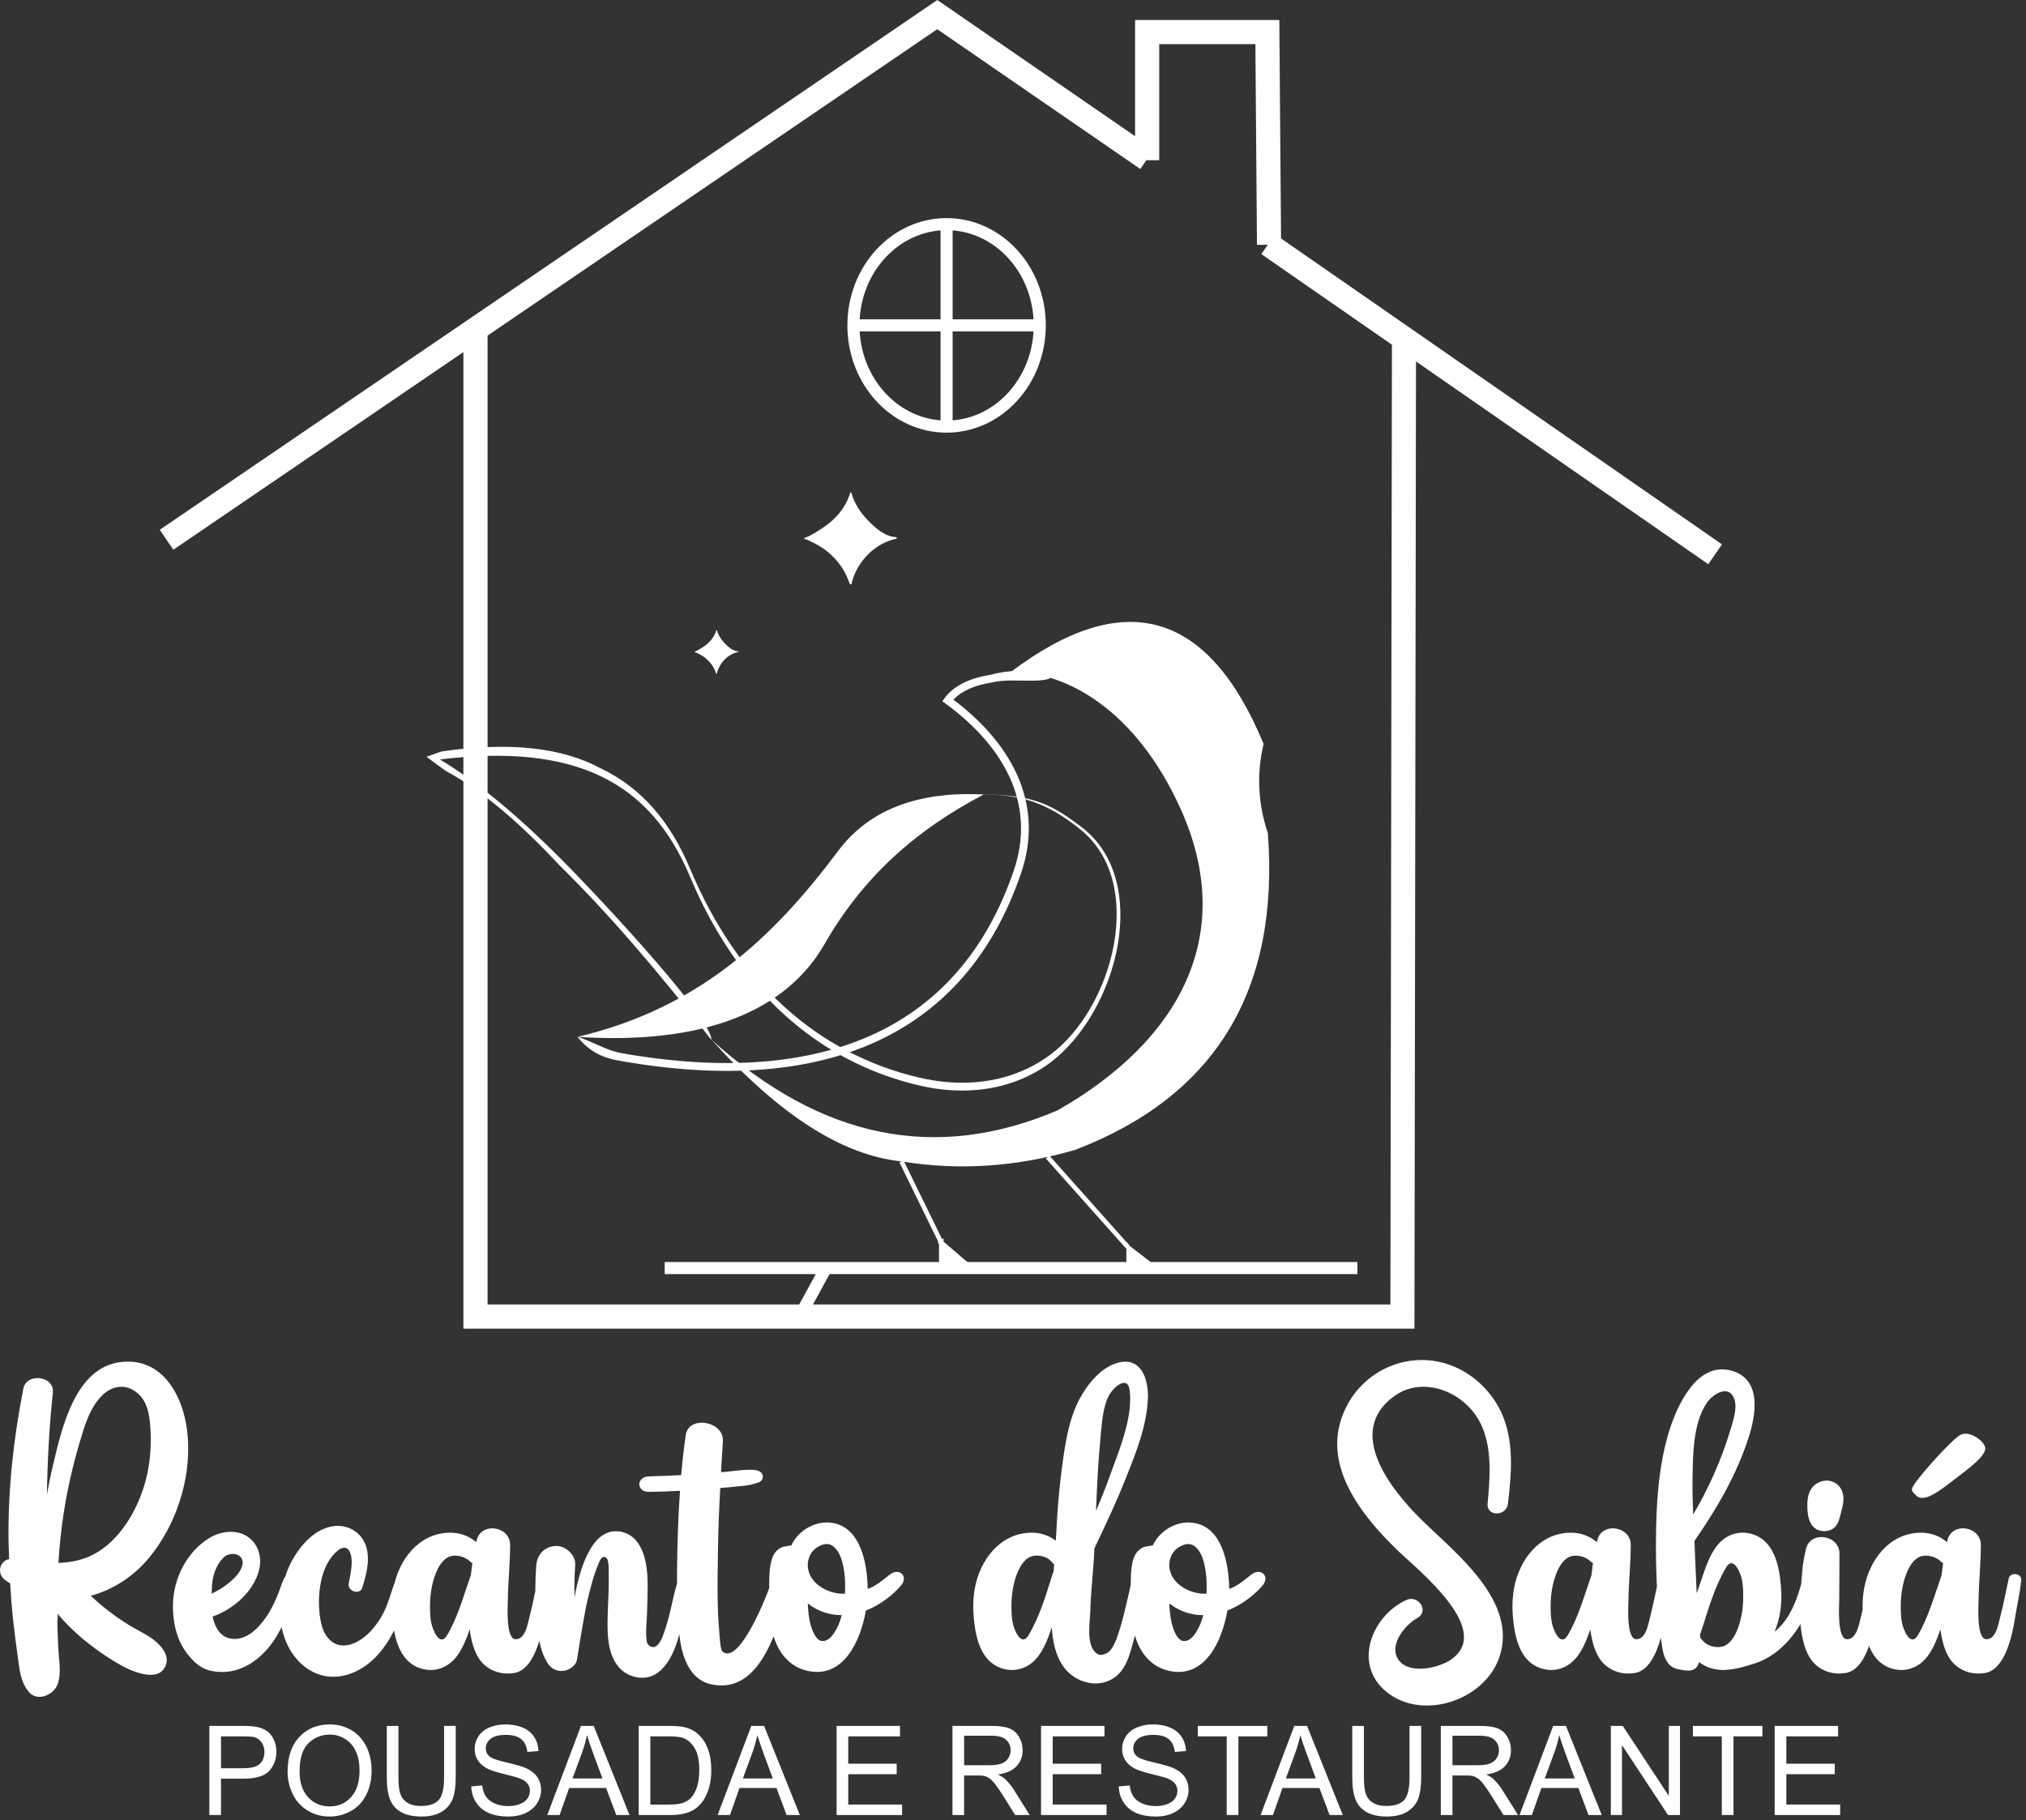 <svg xmlns="http://www.w3.org/2000/svg" width="335" height="301" viewBox="0 0 335 301" fill="none"><rect x="0" y="0" width="335" height="301" fill="#333333" stroke="none"/><g clip-path="url(#clip0_1_26)"><path d="M234.138 59.766L233.88 219.714H76.623V58.224L28.665 90.906L26.414 87.611L154.984 0.003L187.685 22.518V3.306H211.536L211.823 39.434L284.732 90.018L282.466 93.301L234.141 59.773L234.138 59.766ZM229.902 215.713L230.157 57.003L208.563 42.02L209.628 40.476L207.841 40.489L207.577 7.297H191.68V26.493H189.55L188.548 27.946L154.971 4.831L80.621 55.494V215.71H229.902V215.713Z" fill="#FEFEFE"></path><path d="M156.519 37.066C165.027 37.066 171.922 44.558 171.922 53.805C171.922 63.049 165.024 70.545 156.519 70.545C148.01 70.545 141.115 63.052 141.115 53.805C141.115 44.562 148.01 37.066 156.519 37.066Z" stroke="#FEFEFE" stroke-width="1.999" stroke-miterlimit="22.926"></path><path d="M156.519 37.066V70.545" stroke="#FEFEFE" stroke-width="1.999" stroke-miterlimit="22.926"></path><path d="M141.115 53.805H171.922" stroke="#FEFEFE" stroke-width="1.999" stroke-miterlimit="22.926"></path><path fill-rule="evenodd" clip-rule="evenodd" d="M174.872 183.616C154.771 192.177 135.791 188.375 117.654 171.936C128.854 184.383 139.283 191.05 149.059 192.053C158.541 193.614 168.143 192.97 177.874 190.116C200.995 181.202 211.585 163.76 209.641 137.784C208.002 132.894 207.766 127.969 208.936 123.014C199.81 100.967 185.882 96.995 167.157 111.102C176.234 111.02 187.832 117.347 195.237 133.809C204.497 154.396 195.328 171.936 174.869 183.616H174.872Z" fill="#FEFEFE"></path><path d="M156.323 131.382C169.724 131.075 172.455 131.957 178.772 136.719C190.504 145.571 184.811 167.239 173.722 175.676C169.11 179.128 163.326 180.715 157.025 180.268C155.356 180.15 153.651 179.889 151.92 179.481C143.549 177.508 136.013 173.562 129.585 167.699C123.285 161.954 118.042 154.37 114.107 145.002C110.86 137.274 106.189 131.617 99.268 128.325C92.693 125.199 84.086 124.203 72.74 125.588C78.642 129.118 85.207 134.495 92.432 141.716C96.583 145.783 117.784 168.147 117.631 171.975C108.482 160.161 100.078 150.506 92.422 143.006C85.657 135.742 79.461 130.591 73.883 127.58C73.612 127.433 72.181 126.385 70.518 125.147C71.936 124.634 72.962 124.245 73.187 124.235C84.472 122.635 92.954 123.654 99.275 127.028C106.205 130.324 110.883 135.991 114.136 143.735C118.069 153.093 123.304 160.67 129.598 166.406C136.026 172.266 143.555 176.211 151.923 178.184C153.651 178.592 155.356 178.854 157.025 178.971C163.319 179.419 169.104 177.831 173.712 174.379C184.099 166.602 189.56 146.064 178.733 137.238C170.371 130.422 165.096 131.451 156.323 131.379V131.382Z" fill="#FEFEFE"></path><path fill-rule="evenodd" clip-rule="evenodd" d="M163.979 112.862C161.304 113.287 159.047 114.195 157.649 115.701C162.721 119.532 166.517 123.99 168.519 128.929C170.453 133.701 170.714 138.907 168.829 144.411C164.263 157.767 156.238 166.932 145.237 172.086C133.998 177.354 119.669 178.419 102.769 175.473L102.743 175.467C99.598 174.964 97.494 173.922 95.473 171.452C98.131 172.266 100.274 173.762 102.988 174.193C119.627 177.093 133.701 176.061 144.698 170.907C155.376 165.903 163.172 156.989 167.618 143.99C169.391 138.806 169.149 133.907 167.33 129.422C165.351 124.539 161.5 120.123 156.339 116.341L155.81 115.955L156.202 115.426C157.76 113.323 160.5 112.101 163.776 111.585C166.961 110.729 170.76 110.687 174.313 111.255C174.134 113.542 167.52 111.915 163.972 112.866L163.979 112.862Z" fill="#FEFEFE"></path><path fill-rule="evenodd" clip-rule="evenodd" d="M162.646 131.388C151.45 137.238 142.716 144.999 136.34 156.117C129.964 167.236 116.311 172.827 95.476 171.459C115.358 166.791 127.746 155.219 138.587 140.714C144.809 132.388 154.546 130.954 162.646 131.385V131.388Z" fill="#FEFEFE"></path><path fill-rule="evenodd" clip-rule="evenodd" d="M155.64 205.503L155.738 205.585L160.536 209.69H157.691H155.644V205.5L155.64 205.503Z" fill="#FEFEFE"></path><path d="M149.062 192.053L155.64 205.503M155.64 205.503L155.738 205.585L160.536 209.69H157.691H155.644V205.5L155.64 205.503Z" stroke="#FEFEFE" stroke-width="0.755" stroke-miterlimit="22.926"></path><path fill-rule="evenodd" clip-rule="evenodd" d="M186.624 206.372L186.758 206.476L190.929 209.69H189.58H186.621V206.369L186.624 206.372Z" fill="#FEFEFE"></path><path d="M173.209 191.318L186.624 206.372M186.624 206.372L186.758 206.476L190.929 209.69H189.58H186.621V206.369L186.624 206.372Z" stroke="#FEFEFE" stroke-width="0.755" stroke-miterlimit="22.926"></path><path d="M22.093 269.175C20.091 268.032 18.245 266.69 16.478 265.217C15.982 264.779 15.495 264.341 15.012 263.887C18.676 262.891 22.08 260.712 24.66 257.59C29.112 252.168 31.572 244.727 31.049 237.656C30.605 231.372 27.162 224.356 19.934 225.244C12.471 226.149 10.246 236.062 8.806 242.108C8.401 243.77 8.061 245.456 7.757 247.144C7.849 241.51 8.149 235.85 8.741 230.294C9.041 227.531 4.393 226.92 3.857 229.644C2.221 238.002 1.316 246.24 1.411 254.771C1.424 255.78 1.489 256.79 1.516 257.802C-0.042 258.162 -0.643 260.18 0.901 261.323C1.15 261.509 1.411 261.669 1.676 261.83C1.793 263.861 1.95 265.896 2.172 267.915C2.381 269.894 2.642 271.86 2.917 273.813C3.217 275.966 3.322 277.958 4.697 279.699C6.137 281.545 8.94 280.284 9.567 278.422C10.142 276.72 9.763 274.741 9.671 272.987C9.606 271.952 9.567 270.926 9.528 269.891C9.515 269.371 9.502 268.855 9.488 268.336C9.475 268.071 9.632 266.993 9.462 266.794C11.033 268.656 12.8 270.341 14.711 271.831C16.504 273.225 18.35 274.49 20.352 275.564C22.237 276.573 26.584 278.314 27.485 275.139C27.838 273.892 27.081 272.762 26.254 271.909C25.101 270.714 23.504 269.982 22.093 269.172V269.175ZM14.685 257.414C13.088 258.106 11.386 258.384 9.658 258.449C9.828 255.764 10.089 253.092 10.498 250.437C11.112 246.423 12.004 242.451 13.156 238.571C13.957 235.873 14.832 232.763 16.9 230.745C18.706 228.978 21.074 228.791 22.923 230.545C24.389 231.927 24.703 233.919 24.846 235.86C25.238 241.095 24.285 246.21 21.613 250.809C19.976 253.585 17.674 256.136 14.688 257.414H14.685ZM47.609 260.35C47.413 260.415 47.256 260.614 47.126 260.775C46.851 261.108 46.564 261.97 46.381 262.502C45.581 264.789 44.548 266.98 42.912 268.8C41.589 270.276 39.796 271.432 37.794 270.887C36.419 270.514 35.674 269.211 35.321 267.964C35.256 267.751 35.204 267.539 35.138 267.327C36.5 266.85 37.823 266.105 38.908 265.266C40.805 263.806 42.52 261.558 42.938 259.125C43.265 257.211 42.585 255.232 40.975 254.128C39.051 252.824 36.445 253.197 34.56 254.366C30.935 256.613 28.72 260.918 28.603 265.171C28.524 267.882 29.086 270.871 30.696 273.105C31.784 274.581 32.973 275.855 34.779 276.266C39.558 277.357 43.471 274.3 45.711 270.619C46.564 269.224 47.243 267.748 47.792 266.206C48.328 264.759 48.919 262.672 48.788 261.104C48.736 260.399 48.318 260.108 47.609 260.347V260.35ZM35.027 262.783C35.053 260.895 35.589 258.942 36.951 257.574C38.13 256.404 40.616 256.95 40.041 258.955C39.597 260.445 37.986 261.732 36.768 262.542C36.154 262.953 35.563 263.26 34.975 263.551C35.014 263.538 35.014 263.087 35.027 262.78V262.783ZM67.007 260.35C66.354 259.991 65.645 260.657 65.397 261.307C64.113 264.815 63.904 266.846 61.311 269.718C59.531 271.671 56.258 273.412 54.138 270.74C53.42 269.848 53.103 268.679 52.933 267.536C52.384 263.962 52.881 258.766 55.918 256.362C56.493 255.911 57.267 255.682 57.711 256.401C58.59 257.848 57.934 260.321 57.659 261.849C57.424 263.152 59.531 263.828 59.91 262.525C60.563 260.412 61.18 258.194 60.615 255.986C59.897 253.21 57.094 251.773 54.409 252.517C51.698 253.249 49.644 255.627 48.308 258.031C46.854 260.66 46.371 263.531 46.332 266.51C46.332 267.402 46.423 268.303 46.593 269.182C47.785 275.042 52.956 279.121 58.753 276.436C63.597 274.202 66.292 268.369 67.131 263.348C67.262 262.564 67.641 260.69 67.001 260.347L67.007 260.35ZM88.96 261.026C88.489 263.139 88.107 265.266 87.558 267.353C87.245 268.548 86.892 271.047 85.282 271.073C83.58 271.099 83.959 265.478 83.972 264.655C84.011 261.611 84.338 258.527 84.351 255.5C84.377 252.351 79.52 251.606 78.815 254.742C78.789 254.833 78.775 254.928 78.749 255.023C77.518 253.945 75.908 253.403 74.245 253.455C69.231 253.589 65.959 257.894 65.067 262.558C64.766 264.178 64.727 265.84 64.871 267.474C65.172 270.743 65.998 274.783 69.558 275.897C71.861 276.629 74.088 275.789 75.542 273.879C76.525 272.562 77.126 270.995 77.662 269.44C77.74 270.09 77.858 270.73 78.014 271.367C78.367 272.814 78.972 274.329 80.121 275.342C81.483 276.511 83.159 276.936 84.952 276.671C88.29 276.178 89.522 270.704 90.044 267.278C90.358 265.298 90.841 263.319 91.027 261.31C91.119 260.128 89.221 259.902 88.96 261.029V261.026ZM77.832 260.601C77.819 260.641 77.792 260.667 77.779 260.709C76.613 263.992 75.725 267.34 73.958 270.371C72.726 272.497 71.511 269.479 71.299 268.31C71.129 267.418 71.103 266.504 71.103 265.599C71.103 263.806 71.364 261.983 72.008 260.311C72.413 259.22 73.135 257.894 74.258 257.427C75.163 257.041 76.812 257.28 77.688 258.197C77.819 258.331 77.962 258.41 78.106 258.475C78.001 259.194 77.91 259.896 77.832 260.601ZM112.353 260.974C112.157 261.212 112.052 261.506 111.961 261.81C111.242 264.214 110.873 266.713 110.089 269.107C109.762 270.09 109.41 271.406 108.623 272.125C107.982 272.683 107.025 272.216 106.921 271.341C106.725 269.825 106.921 268.352 106.986 266.837C107.038 265.23 107.091 263.636 107.091 262.039C107.065 259.687 106.829 257.149 105.493 255.157C104.644 253.879 103.122 253.125 101.607 253.216C100.049 253.295 98.791 254.36 97.955 255.633C96.475 257.838 95.757 260.536 95.192 263.1C95.126 263.459 95.061 263.819 94.996 264.178C94.957 262.398 94.97 260.618 95.113 258.851C95.244 257.149 93.503 255.568 91.893 255.65C90.06 255.728 88.816 257.031 88.672 258.851C88.476 261.428 88.463 264.021 88.646 266.598C88.842 269.401 89.012 272.605 90.557 275.035C91.132 275.953 92.141 276.443 93.203 276.296C94.133 276.175 95.27 275.433 95.414 274.395C95.427 274.329 96.475 267.539 97.089 264.854C97.599 262.649 98.112 260.628 98.987 258.514C99.105 258.237 99.314 257.73 99.575 257.57C100.085 257.237 100.441 257.717 100.532 258.181C100.702 258.991 100.637 259.831 100.65 260.654C100.715 263.763 100.362 266.873 100.48 269.982C100.597 272.585 101.332 275.603 103.818 276.864C104.327 277.129 104.919 277.315 105.493 277.396C109.684 277.994 111.66 273.144 112.431 269.796C113.019 267.206 113.519 264.56 113.832 261.914C113.95 260.957 113.179 259.974 112.353 260.97V260.974ZM127.603 261.359C127.041 263.459 122.171 275.672 119.421 273.065C119.081 272.732 118.95 270.064 118.898 269.332C118.767 267.964 118.702 266.582 118.676 265.2C118.611 262.316 118.676 259.432 118.715 256.551C118.754 253.056 118.898 249.561 119.094 246.067C119.656 246.014 120.234 245.975 120.809 245.92C121.58 245.841 122.354 245.76 123.125 245.681C123.974 245.59 124.643 245.4 125.44 245.136C126.002 244.95 126.254 244.326 126.094 243.888C125.911 243.382 125.336 243.117 124.706 243.078C123.213 242.957 121.772 243.212 120.293 243.356C119.94 243.395 119.587 243.421 119.218 243.447C119.323 241.732 119.427 240.017 119.532 238.319C119.728 235.01 113.891 233.975 113.391 237.297C113.065 239.501 112.829 241.722 112.633 243.927C110.866 244.019 109.086 244.1 107.319 244.139C105.173 244.192 105.173 246.743 107.319 246.703C109.021 246.677 110.723 246.612 112.437 246.53C112.137 250.809 111.993 255.101 111.954 259.432C111.915 263.113 111.915 266.807 112.346 270.475C112.725 273.693 113.891 277.69 117.53 278.514C126.077 280.454 128.919 268.215 130.477 262.156C130.96 260.281 128.096 259.51 127.596 261.359H127.603ZM147.083 260.415C146.099 261.199 144.832 262.303 143.47 262.741C143.418 258.488 142.291 252.733 137.829 251.871C135.105 251.325 132.175 252.893 130.918 255.392C130.892 255.457 130.853 255.513 130.84 255.578C130.853 255.526 129.53 255.764 129.386 255.816C128.798 256.055 128.311 256.453 127.985 257.012C127.106 258.501 127.227 261.026 127.172 262.711C127.106 264.903 127.25 267.098 127.616 269.264C128.165 272.533 130.105 275.535 133.482 276.292C139.44 277.648 142.291 271.416 143.17 266.327C145.355 265.491 147.53 263.881 148.957 262.221C150.319 260.641 148.657 259.138 147.086 260.415H147.083ZM138.679 268.6C138.43 269.211 138.078 269.835 137.682 270.367C137.251 270.926 136.582 271.498 135.811 271.351C134.975 271.191 134.475 269.982 134.214 269.264C133.861 268.254 133.704 267.163 133.626 266.102C133.613 265.782 133.573 265.478 133.573 265.158C134.962 266.249 136.611 266.912 138.43 267.059C138.692 267.072 138.927 267.085 139.188 267.085C139.044 267.617 138.888 268.12 138.679 268.6ZM139.714 263.538C137.307 263.685 134.23 262.195 133.665 259.657C133.56 259.246 133.534 258.808 133.6 258.328C133.613 258.181 133.639 258.037 133.691 257.877C133.678 257.864 133.691 257.864 133.691 257.864C133.874 257.146 134.279 256.496 134.857 256.058C135.563 255.513 136.663 255.049 137.49 255.526C138.643 256.202 139.1 257.531 139.387 258.795C139.701 260.164 139.779 261.571 139.74 262.953C139.74 263.152 139.727 263.339 139.714 263.538ZM180.977 256.003C182.848 252.109 184.694 248.164 186.278 244.136C187.901 240.07 189.577 235.843 189.799 231.421C189.982 228.034 188.633 224.111 184.55 225.44C181.917 226.276 179.745 228.987 178.475 231.395C176.995 234.184 176.381 237.349 175.907 240.458C175.267 244.763 174.859 249.081 174.663 253.403C174.637 253.853 174.611 254.32 174.571 254.771C173.392 253.866 171.913 253.403 170.381 253.455C165.367 253.589 162.094 257.907 161.203 262.558C160.902 264.178 160.863 265.84 161.007 267.474C161.307 270.743 162.134 274.783 165.694 275.897C167.996 276.629 170.224 275.789 171.678 273.879C172.736 272.471 173.353 270.756 173.915 269.094C174.046 271.445 174.555 273.918 175.982 275.789C177.71 278.063 180.983 279.111 183.59 277.821C186.209 276.518 186.836 273.503 187.542 270.884C188.394 267.735 189.008 264.518 189.557 261.304C189.884 259.458 187.542 259.442 187.137 261.304C186.588 263.842 185.801 267.297 185.278 268.999C184.86 270.315 184.191 272.905 182.868 273.451C182.005 273.81 181.545 273.728 180.957 273.065C179.634 271.537 180.238 268.055 180.278 266.539C180.369 263.031 180.813 259.524 180.97 256.003H180.977ZM181.973 237.679C182.182 235.526 182.326 232.855 183.296 230.888C183.688 230.117 184.488 229.2 185.272 228.827C186.278 228.39 186.673 228.948 186.804 230.036C186.921 230.954 186.882 231.898 186.804 232.812C186.412 236.585 184.893 240.266 183.609 243.8C182.878 245.848 182.064 247.866 181.228 249.859C181.385 245.792 181.581 241.713 181.976 237.672L181.973 237.679ZM174.222 259.804C174.117 260.082 174.026 260.376 173.908 260.709C172.873 264.031 171.867 267.34 170.1 270.371C168.869 272.497 167.654 269.479 167.441 268.31C167.271 267.418 167.245 266.504 167.245 265.599C167.232 263.806 167.507 261.983 168.134 260.311C168.552 259.233 169.274 257.894 170.384 257.427C171.302 257.041 172.991 257.24 173.814 258.197C173.997 258.397 174.153 258.557 174.297 258.704C174.271 259.076 174.245 259.435 174.219 259.808L174.222 259.804ZM206.858 260.415C205.875 261.199 204.605 262.303 203.246 262.741C203.194 258.488 202.067 252.733 197.605 251.871C194.881 251.325 191.951 252.893 190.694 255.392C190.668 255.457 190.628 255.513 190.615 255.578C190.628 255.526 189.306 255.764 189.162 255.816C188.574 256.055 188.087 256.453 187.761 257.012C186.882 258.501 187.003 261.026 186.951 262.711C186.885 264.903 187.029 267.098 187.395 269.264C187.943 272.533 189.884 275.535 193.261 276.292C199.219 277.648 202.07 271.416 202.949 266.327C205.134 265.491 207.309 263.881 208.736 262.221C210.098 260.641 208.436 259.138 206.865 260.415H206.858ZM198.454 268.6C198.206 269.211 197.853 269.835 197.458 270.367C197.027 270.926 196.357 271.498 195.587 271.351C194.75 271.191 194.251 269.982 193.989 269.264C193.637 268.254 193.48 267.163 193.401 266.102C193.388 265.782 193.349 265.478 193.349 265.158C194.737 266.249 196.387 266.912 198.206 267.059C198.467 267.072 198.703 267.085 198.964 267.085C198.82 267.617 198.663 268.12 198.454 268.6ZM199.49 263.538C197.082 263.685 194.006 262.195 193.441 259.657C193.336 259.246 193.31 258.808 193.375 258.328C193.388 258.181 193.414 258.037 193.467 257.877C193.454 257.864 193.467 257.864 193.467 257.864C193.65 257.146 194.055 256.496 194.633 256.058C195.342 255.513 196.439 255.049 197.265 255.526C198.418 256.202 198.876 257.531 199.163 258.795C199.477 260.164 199.555 261.571 199.516 262.953C199.516 263.152 199.503 263.339 199.49 263.538ZM248.595 234.396C247.219 230.862 244.404 227.844 241 226.237C233.697 222.781 225.107 226.263 222.073 233.825C218.604 242.448 225.162 250.607 230.921 256.215C234.246 259.471 247.206 269.557 239.834 274.499C237.819 275.855 233.067 276.903 231.313 274.565C229.467 272.118 232.322 268.692 234.337 267.575C236.366 266.458 234.559 263.695 232.57 264.573C227.139 266.99 223.787 274.607 228.71 279.297C234.55 284.837 245.426 281.424 247.928 274.022C251.07 264.72 240.543 256.747 234.929 251.195C229.954 246.279 222.425 236.79 230.49 230.905C234.377 228.06 239.586 229.311 242.807 232.58C246.997 236.82 246.471 243.173 245.975 248.66C245.779 250.839 249.104 250.773 249.339 248.66C249.888 243.93 250.362 238.946 248.595 234.403V234.396ZM274.254 261.026C273.784 263.139 273.402 265.266 272.853 267.353C272.539 268.548 272.187 271.047 270.576 271.073C268.875 271.099 269.254 265.478 269.267 264.655C269.306 261.611 269.632 258.527 269.646 255.5C269.672 252.351 264.815 251.606 264.109 254.742C264.083 254.833 264.07 254.928 264.044 255.023C262.813 253.945 261.202 253.403 259.54 253.455C254.526 253.589 251.253 257.894 250.362 262.558C250.061 264.178 250.022 265.84 250.166 267.474C250.466 270.743 251.292 274.783 254.853 275.897C257.159 276.629 259.383 275.789 260.836 273.879C261.82 272.562 262.421 270.995 262.956 269.44C263.035 270.09 263.152 270.73 263.309 271.367C263.662 272.814 264.266 274.329 265.416 275.342C266.778 276.511 268.453 276.936 270.247 276.671C273.585 276.178 274.816 270.704 275.339 267.278C275.652 265.298 276.136 263.319 276.322 261.31C276.413 260.128 274.515 259.902 274.254 261.029V261.026ZM263.126 260.601C263.113 260.641 263.087 260.667 263.074 260.709C261.908 263.992 261.019 267.34 259.252 270.371C258.021 272.497 256.806 269.479 256.594 268.31C256.424 267.418 256.398 266.504 256.398 265.599C256.398 263.806 256.659 261.983 257.302 260.311C257.707 259.22 258.429 257.894 259.553 257.427C260.458 257.041 262.107 257.28 262.982 258.197C263.113 258.331 263.257 258.41 263.4 258.475C263.296 259.194 263.204 259.896 263.126 260.601ZM298.395 260.775C297.977 261.32 297.833 261.97 297.634 262.62C296.693 265.889 295.331 268.306 293.417 269.835C293.796 268.943 294.084 268.003 294.27 267.046C294.583 265.439 294.609 263.763 294.466 262.143C294.178 258.86 293.339 254.82 289.792 253.706C287.476 252.975 285.248 253.827 283.808 255.738C282.564 257.387 281.936 259.445 281.283 261.359C281.035 262.065 280.8 262.767 280.552 263.472C280.434 261.082 280.329 258.687 280.238 256.296C280.212 255.803 280.199 255.313 280.173 254.82C283.85 249.519 287.045 244.084 289.086 237.865C290.331 234.063 291.428 228.086 286.297 226.662C280.587 225.081 277.275 232.469 275.956 236.774C274.45 241.732 273.98 247.02 273.849 252.188C273.745 256.332 273.823 260.559 274.11 264.717C274.293 267.415 274.437 270.178 274.924 272.837C275.159 274.153 275.838 275.639 277.253 275.972C278.98 276.371 280.46 276.609 280.93 274.868C280.943 274.868 280.943 274.868 280.943 274.855C282.123 275.747 283.589 276.198 285.092 276.159C285.457 276.145 285.823 276.106 286.179 276.051C286.192 276.051 286.192 276.051 286.218 276.051C287.162 275.93 287.868 275.799 290.131 275.081C294.714 273.647 298.196 268.966 299.506 264.397C299.793 263.414 300.159 262.032 300.133 261.287C300.107 260.157 299.058 259.919 298.392 260.768L298.395 260.775ZM279.859 244.894C279.924 240.867 279.872 235.458 282.214 231.992C283.21 230.516 285.827 228.883 286.744 231.274C287.345 232.881 286.509 235.154 286.052 236.683C284.625 241.399 282.518 246.119 279.977 250.45C279.885 248.604 279.833 246.756 279.859 244.894ZM287.349 269.293C286.944 270.384 286.222 271.71 285.098 272.19C284.184 272.562 282.492 272.363 281.669 271.419C281.473 271.207 281.303 271.021 281.133 270.848C281.12 270.661 281.107 270.488 281.094 270.302C281.251 269.891 281.407 269.44 281.577 268.894C282.626 265.573 283.619 262.264 285.386 259.233C286.617 257.12 287.832 260.138 288.044 261.307C288.214 262.199 288.24 263.1 288.24 264.018C288.253 265.798 287.979 267.621 287.349 269.293ZM309.105 261.026C308.635 263.139 308.253 265.266 307.704 267.353C307.39 268.548 307.038 271.047 305.427 271.073C303.726 271.099 304.105 265.478 304.118 264.655C304.157 261.611 304.131 259.978 304.157 256.933C304.17 253.798 299.313 253.053 298.607 256.176C297.98 258.913 297.967 260.177 297.758 262.966C297.549 265.756 297.484 268.627 298.163 271.364C298.516 272.811 299.12 274.326 300.27 275.339C301.632 276.508 303.308 276.933 305.101 276.668C308.439 276.191 309.67 270.701 310.193 267.274C310.506 265.295 311.006 263.316 311.176 261.307C311.267 260.125 309.37 259.899 309.108 261.026H309.105ZM300.623 253.014C301.462 253.347 302.533 253.239 303.242 252.668C303.987 252.044 304.186 251.035 304.408 250.156C304.683 249.094 305.009 247.909 304.67 246.821C304.434 246.089 303.987 245.466 303.203 245.093C301.776 244.417 300.009 245.145 299.329 246.475C298.99 247.125 298.872 247.87 298.846 248.601C298.807 250.13 298.95 252.321 300.626 253.014H300.623ZM332.145 261.026C331.675 263.139 331.293 265.266 330.744 267.353C330.43 268.548 330.078 271.047 328.467 271.073C326.766 271.099 327.145 265.478 327.158 264.655C327.197 261.611 327.524 258.527 327.537 255.5C327.563 252.351 322.706 251.606 322 254.742C321.974 254.833 321.961 254.928 321.935 255.023C320.704 253.945 319.093 253.403 317.431 253.455C312.417 253.589 309.144 257.894 308.253 262.558C307.952 264.178 307.913 265.84 308.057 267.474C308.357 270.743 309.184 274.783 312.744 275.897C315.05 276.629 317.274 275.789 318.728 273.879C319.711 272.562 320.312 270.995 320.847 269.44C320.926 270.09 321.043 270.73 321.2 271.367C321.553 272.814 322.157 274.329 323.307 275.342C324.669 276.511 326.344 276.936 328.138 276.671C331.476 276.178 332.707 270.704 333.23 267.278C333.543 265.298 334.027 263.319 334.213 261.31C334.304 260.128 332.407 259.902 332.145 261.029V261.026ZM321.017 260.601C321.004 260.641 320.978 260.667 320.965 260.709C319.799 263.992 318.91 267.34 317.143 270.371C315.912 272.497 314.697 269.479 314.485 268.31C314.315 267.418 314.289 266.504 314.289 265.599C314.289 263.806 314.55 261.983 315.193 260.311C315.598 259.22 316.32 257.894 317.444 257.427C318.349 257.041 319.998 257.28 320.873 258.197C321.004 258.331 321.148 258.41 321.292 258.475C321.187 259.194 321.096 259.896 321.017 260.601Z" fill="#FEFEFE"></path><path d="M34.616 300.139V285.402H40.096C41.06 285.402 41.795 285.451 42.308 285.542C43.02 285.663 43.621 285.892 44.101 286.228C44.584 286.568 44.973 287.042 45.267 287.649C45.561 288.257 45.705 288.926 45.705 289.655C45.705 290.902 45.313 291.964 44.526 292.83C43.742 293.698 42.318 294.129 40.263 294.129H36.54V300.139H34.612H34.616ZM36.543 292.402H40.296C41.54 292.402 42.419 292.166 42.941 291.699C43.461 291.229 43.722 290.569 43.722 289.717C43.722 289.103 43.569 288.574 43.261 288.136C42.955 287.698 42.55 287.404 42.047 287.264C41.723 287.179 41.125 287.133 40.257 287.133H36.543V292.402ZM47.553 292.967C47.553 290.524 48.203 288.61 49.497 287.228C50.79 285.846 52.463 285.157 54.507 285.157C55.85 285.157 57.055 285.484 58.133 286.13C59.207 286.78 60.027 287.685 60.592 288.848C61.157 290.007 61.441 291.324 61.441 292.797C61.441 294.29 61.144 295.629 60.55 296.805C59.955 297.984 59.113 298.875 58.025 299.48C56.934 300.087 55.758 300.388 54.497 300.388C53.129 300.388 51.907 300.051 50.829 299.382C49.755 298.712 48.938 297.801 48.383 296.641C47.828 295.485 47.55 294.26 47.55 292.967H47.553ZM49.539 293.003C49.539 294.776 50.01 296.171 50.947 297.19C51.888 298.209 53.067 298.719 54.484 298.719C55.931 298.719 57.117 298.206 58.054 297.174C58.989 296.145 59.452 294.681 59.452 292.79C59.452 291.595 59.253 290.546 58.855 289.655C58.456 288.763 57.871 288.071 57.104 287.581C56.333 287.091 55.471 286.842 54.514 286.842C53.155 286.842 51.986 287.316 51.006 288.263C50.026 289.21 49.536 290.788 49.536 292.999L49.539 293.003ZM73.425 285.405H75.353V293.917C75.353 295.4 75.186 296.576 74.859 297.448C74.529 298.317 73.935 299.026 73.076 299.571C72.214 300.117 71.09 300.391 69.689 300.391C68.333 300.391 67.223 300.152 66.361 299.679C65.495 299.202 64.881 298.516 64.512 297.615C64.143 296.713 63.956 295.482 63.956 293.92V285.409H65.884V293.917C65.884 295.198 66.001 296.145 66.236 296.749C66.468 297.357 66.867 297.827 67.438 298.154C68.007 298.483 68.702 298.647 69.522 298.647C70.927 298.647 71.933 298.32 72.53 297.673C73.128 297.02 73.425 295.772 73.425 293.92V285.412V285.405ZM77.93 295.41L79.736 295.247C79.821 295.988 80.02 296.596 80.334 297.072C80.647 297.546 81.134 297.931 81.793 298.225C82.453 298.516 83.195 298.663 84.021 298.663C84.753 298.663 85.4 298.552 85.961 298.33C86.523 298.108 86.938 297.801 87.212 297.415C87.487 297.027 87.624 296.605 87.624 296.155C87.624 295.694 87.493 295.292 87.229 294.946C86.964 294.603 86.53 294.316 85.922 294.077C85.533 293.927 84.671 293.685 83.338 293.359C82.002 293.032 81.072 292.728 80.536 292.438C79.844 292.068 79.331 291.608 78.991 291.062C78.651 290.517 78.481 289.903 78.481 289.227C78.481 288.479 78.691 287.783 79.105 287.136C79.52 286.486 80.128 285.997 80.928 285.66C81.725 285.324 82.613 285.157 83.59 285.157C84.665 285.157 85.615 285.333 86.435 285.686C87.255 286.036 87.888 286.555 88.329 287.241C88.773 287.924 89.009 288.698 89.041 289.563L87.196 289.707C87.098 288.776 86.765 288.074 86.193 287.6C85.622 287.123 84.776 286.888 83.662 286.888C82.499 286.888 81.65 287.104 81.121 287.538C80.591 287.969 80.324 288.492 80.324 289.103C80.324 289.632 80.513 290.066 80.889 290.409C81.261 290.749 82.225 291.102 83.786 291.458C85.347 291.817 86.418 292.131 87 292.398C87.843 292.794 88.466 293.29 88.868 293.898C89.27 294.502 89.469 295.198 89.469 295.988C89.469 296.772 89.25 297.507 88.806 298.199C88.362 298.892 87.732 299.431 86.902 299.816C86.072 300.201 85.145 300.391 84.106 300.391C82.793 300.391 81.695 300.195 80.81 299.806C79.922 299.418 79.23 298.836 78.723 298.052C78.217 297.275 77.952 296.393 77.926 295.407L77.93 295.41ZM90.492 300.143L96.061 285.405H98.174L104.086 300.143H101.901L100.222 295.674H94.107L92.533 300.143H90.495H90.492ZM94.669 294.09H99.617L98.102 290.004C97.645 288.763 97.302 287.737 97.06 286.927C96.861 287.888 96.593 288.832 96.26 289.766L94.669 294.09ZM105.608 300.143V285.405H110.608C111.739 285.405 112.598 285.474 113.192 285.614C114.025 285.81 114.734 286.163 115.322 286.669C116.089 287.329 116.661 288.165 117.04 289.188C117.422 290.21 117.611 291.379 117.611 292.692C117.611 293.809 117.484 294.802 117.226 295.668C116.968 296.533 116.638 297.249 116.236 297.814C115.831 298.379 115.39 298.826 114.91 299.15C114.433 299.476 113.855 299.721 113.179 299.891C112.5 300.058 111.722 300.143 110.844 300.143H105.604H105.608ZM107.535 298.415H110.631C111.588 298.415 112.336 298.327 112.882 298.144C113.427 297.961 113.858 297.709 114.182 297.379C114.636 296.916 114.988 296.292 115.243 295.511C115.498 294.73 115.625 293.783 115.625 292.666C115.625 291.121 115.377 289.936 114.877 289.106C114.381 288.276 113.777 287.721 113.061 287.437C112.549 287.234 111.719 287.136 110.579 287.136H107.535V298.415ZM118.66 300.143L124.229 285.405H126.342L132.254 300.143H130.069L128.39 295.674H122.275L120.701 300.143H118.663H118.66ZM122.837 294.09H127.786L126.27 290.004C125.813 288.763 125.47 287.737 125.228 286.927C125.029 287.888 124.761 288.832 124.428 289.766L122.837 294.09ZM138.332 300.143V285.405H148.817V287.133H140.259V291.66H148.268V293.388H140.259V298.412H149.163V300.139H138.336L138.332 300.143ZM157.492 300.143V285.405H163.927C165.22 285.405 166.203 285.539 166.876 285.804C167.549 286.068 168.085 286.535 168.49 287.202C168.891 287.871 169.091 288.613 169.091 289.423C169.091 290.468 168.757 291.35 168.091 292.068C167.425 292.787 166.399 293.238 165.005 293.434C165.514 293.682 165.9 293.927 166.164 294.169C166.726 294.691 167.255 295.345 167.751 296.132L170.263 300.146H167.863L165.942 297.079C165.383 296.19 164.92 295.514 164.56 295.044C164.195 294.574 163.871 294.247 163.584 294.061C163.3 293.875 163.006 293.744 162.708 293.669C162.493 293.623 162.137 293.6 161.64 293.6H159.416V300.146H157.489L157.492 300.143ZM159.419 291.908H163.541C164.42 291.908 165.103 291.817 165.596 291.631C166.089 291.448 166.465 291.154 166.719 290.746C166.977 290.341 167.105 289.903 167.105 289.426C167.105 288.73 166.857 288.152 166.36 287.705C165.864 287.254 165.08 287.032 164.008 287.032H159.419V291.912V291.908ZM172.138 300.143V285.405H182.623V287.133H174.065V291.66H182.074V293.388H174.065V298.412H182.969V300.139H172.141L172.138 300.143ZM184.994 295.41L186.8 295.247C186.885 295.988 187.084 296.596 187.398 297.072C187.712 297.546 188.198 297.931 188.858 298.225C189.518 298.516 190.259 298.663 191.086 298.663C191.817 298.663 192.464 298.552 193.026 298.33C193.588 298.108 194.002 297.801 194.277 297.415C194.551 297.027 194.688 296.605 194.688 296.155C194.688 295.694 194.558 295.292 194.293 294.946C194.028 294.603 193.594 294.316 192.987 294.077C192.598 293.927 191.736 293.685 190.4 293.359C189.064 293.032 188.133 292.728 187.597 292.438C186.905 292.068 186.392 291.608 186.052 291.062C185.709 290.517 185.543 289.903 185.543 289.227C185.543 288.479 185.752 287.783 186.167 287.136C186.581 286.486 187.186 285.997 187.989 285.66C188.786 285.324 189.675 285.157 190.651 285.157C191.726 285.157 192.676 285.333 193.496 285.686C194.316 286.036 194.95 286.555 195.391 287.241C195.835 287.924 196.07 288.698 196.103 289.563L194.257 289.707C194.159 288.776 193.826 288.074 193.254 287.6C192.683 287.123 191.84 286.888 190.723 286.888C189.56 286.888 188.711 287.104 188.182 287.538C187.653 287.969 187.385 288.492 187.385 289.103C187.385 289.632 187.574 290.066 187.95 290.409C188.322 290.749 189.286 291.102 190.847 291.458C192.408 291.817 193.48 292.131 194.061 292.398C194.904 292.794 195.528 293.29 195.929 293.898C196.331 294.502 196.53 295.198 196.53 295.988C196.53 296.772 196.312 297.507 195.867 298.199C195.423 298.892 194.793 299.431 193.963 299.816C193.134 300.201 192.206 300.391 191.167 300.391C189.857 300.391 188.757 300.195 187.872 299.806C186.983 299.418 186.291 298.836 185.784 298.052C185.278 297.275 185.014 296.393 184.987 295.407L184.994 295.41ZM202.838 300.143V287.133H198.053V285.405H209.55V287.133H204.765V300.143H202.838ZM208.439 300.143L214.008 285.405H216.121L222.033 300.143H219.848L218.169 295.674H212.055L210.481 300.143H208.442H208.439ZM212.617 294.09H217.565L216.05 290.004C215.592 288.763 215.249 287.737 215.008 286.927C214.808 287.888 214.541 288.832 214.207 289.766L212.617 294.09ZM233.067 285.405H234.994V293.917C234.994 295.4 234.827 296.576 234.501 297.448C234.171 298.317 233.576 299.026 232.717 299.571C231.855 300.117 230.731 300.391 229.33 300.391C227.975 300.391 226.864 300.152 226.002 299.679C225.136 299.202 224.522 298.516 224.153 297.615C223.784 296.713 223.598 295.482 223.598 293.92V285.409H225.525V293.917C225.525 295.198 225.643 296.145 225.878 296.749C226.113 297.357 226.511 297.827 227.08 298.154C227.648 298.483 228.344 298.647 229.164 298.647C230.568 298.647 231.574 298.32 232.172 297.673C232.77 297.02 233.067 295.772 233.067 293.92V285.412V285.405ZM238.241 300.143V285.405H244.675C245.968 285.405 246.952 285.539 247.624 285.804C248.297 286.068 248.833 286.535 249.235 287.202C249.636 287.871 249.836 288.613 249.836 289.423C249.836 290.468 249.503 291.35 248.836 292.068C248.17 292.787 247.144 293.238 245.75 293.434C246.259 293.682 246.645 293.927 246.909 294.169C247.471 294.691 248 295.345 248.497 296.132L251.008 300.146H248.608L246.687 297.079C246.129 296.19 245.665 295.514 245.305 295.044C244.94 294.574 244.616 294.247 244.329 294.061C244.045 293.875 243.751 293.744 243.453 293.669C243.238 293.623 242.882 293.6 242.385 293.6H240.161V300.146H238.234L238.241 300.143ZM240.168 291.908H244.29C245.168 291.908 245.851 291.817 246.344 291.631C246.837 291.448 247.213 291.154 247.464 290.746C247.722 290.341 247.85 289.903 247.85 289.426C247.85 288.73 247.602 288.152 247.105 287.705C246.609 287.254 245.825 287.032 244.753 287.032H240.164V291.912L240.168 291.908ZM251.253 300.143L256.822 285.405H258.935L264.847 300.143H262.662L260.983 295.674H254.869L253.295 300.143H251.257H251.253ZM255.431 294.09H260.379L258.864 290.004C258.406 288.763 258.063 287.737 257.822 286.927C257.622 287.888 257.355 288.832 257.021 289.766L255.431 294.09ZM266.35 300.143V285.405H268.323L275.94 296.974V285.405H277.785V300.143H275.812L268.195 288.574V300.143H266.35ZM284.706 300.143V287.133H279.921V285.405H291.418V287.133H286.633V300.143H284.706ZM293.443 300.143V285.405H303.928V287.133H295.371V291.66H303.379V293.388H295.371V298.412H304.274V300.139H293.447L293.443 300.143Z" fill="#FEFEFE"></path><path d="M324.45 237.16C325.071 236.973 325.792 237.107 326.596 237.568C327.399 238.028 327.938 238.571 328.206 239.201C328.389 239.661 328.138 240.272 327.468 241.04C326.798 241.807 325.472 242.931 323.509 244.378C321.363 246.096 319.802 247.154 318.812 247.51C317.823 247.866 317.117 247.732 316.666 247.102C316.314 246.831 316.131 246.557 316.131 246.285C316.131 246.014 316.516 245.4 317.271 244.447C318.025 243.493 318.881 242.49 319.818 241.451C320.759 240.413 321.68 239.459 322.569 238.59C323.457 237.721 324.094 237.244 324.447 237.16H324.45Z" fill="#FEFEFE"></path><path d="M132.192 217.716L136.575 209.694M136.575 209.694H224.45M136.575 209.694H109.909" stroke="#FEFEFE" stroke-width="1.999" stroke-miterlimit="22.926"></path><path d="M148.154 88.829C146.302 88.721 144.747 87.33 143.509 86.046C142.278 84.766 141.239 83.234 140.779 81.49C140.772 81.464 140.759 81.451 140.74 81.444C140.691 81.408 140.609 81.418 140.586 81.493C140.083 83.201 139.077 84.717 137.787 85.916C137.101 86.553 136.343 87.111 135.556 87.611C134.782 88.101 133.946 88.636 133.08 88.944C132.901 89.009 133.018 89.28 133.181 89.185C133.198 89.175 133.214 89.166 133.234 89.156C134.475 89.704 135.674 90.302 136.742 91.161C137.826 92.033 138.783 93.101 139.498 94.307C139.913 95.006 140.22 95.744 140.491 96.511C140.57 96.734 140.909 96.645 140.844 96.413C140.841 96.404 140.838 96.394 140.834 96.381C141.71 92.883 144.623 89.855 148.134 89.1C148.141 89.1 148.151 89.103 148.157 89.103C148.33 89.113 148.33 88.842 148.157 88.832L148.154 88.829Z" fill="#FEFEFE"></path><path d="M122.03 107.698C121.155 107.646 120.417 106.99 119.832 106.379C119.251 105.774 118.758 105.046 118.539 104.223C118.536 104.21 118.529 104.203 118.519 104.2C118.496 104.184 118.457 104.187 118.447 104.223C118.209 105.03 117.732 105.748 117.121 106.317C116.798 106.617 116.439 106.882 116.066 107.117C115.701 107.349 115.305 107.604 114.894 107.747C114.809 107.777 114.864 107.907 114.943 107.862C114.949 107.858 114.959 107.852 114.966 107.849C115.554 108.107 116.122 108.391 116.625 108.799C117.138 109.214 117.592 109.717 117.928 110.288C118.124 110.622 118.271 110.968 118.398 111.334C118.434 111.438 118.598 111.396 118.565 111.288C118.565 111.281 118.562 111.278 118.562 111.272C118.977 109.616 120.355 108.182 122.017 107.822C122.021 107.822 122.024 107.822 122.027 107.822C122.109 107.829 122.109 107.698 122.027 107.695L122.03 107.698Z" fill="#FEFEFE"></path></g><defs><clipPath id="clip0_1_26"><rect width="334.216" height="300.388" fill="white"></rect></clipPath></defs></svg>